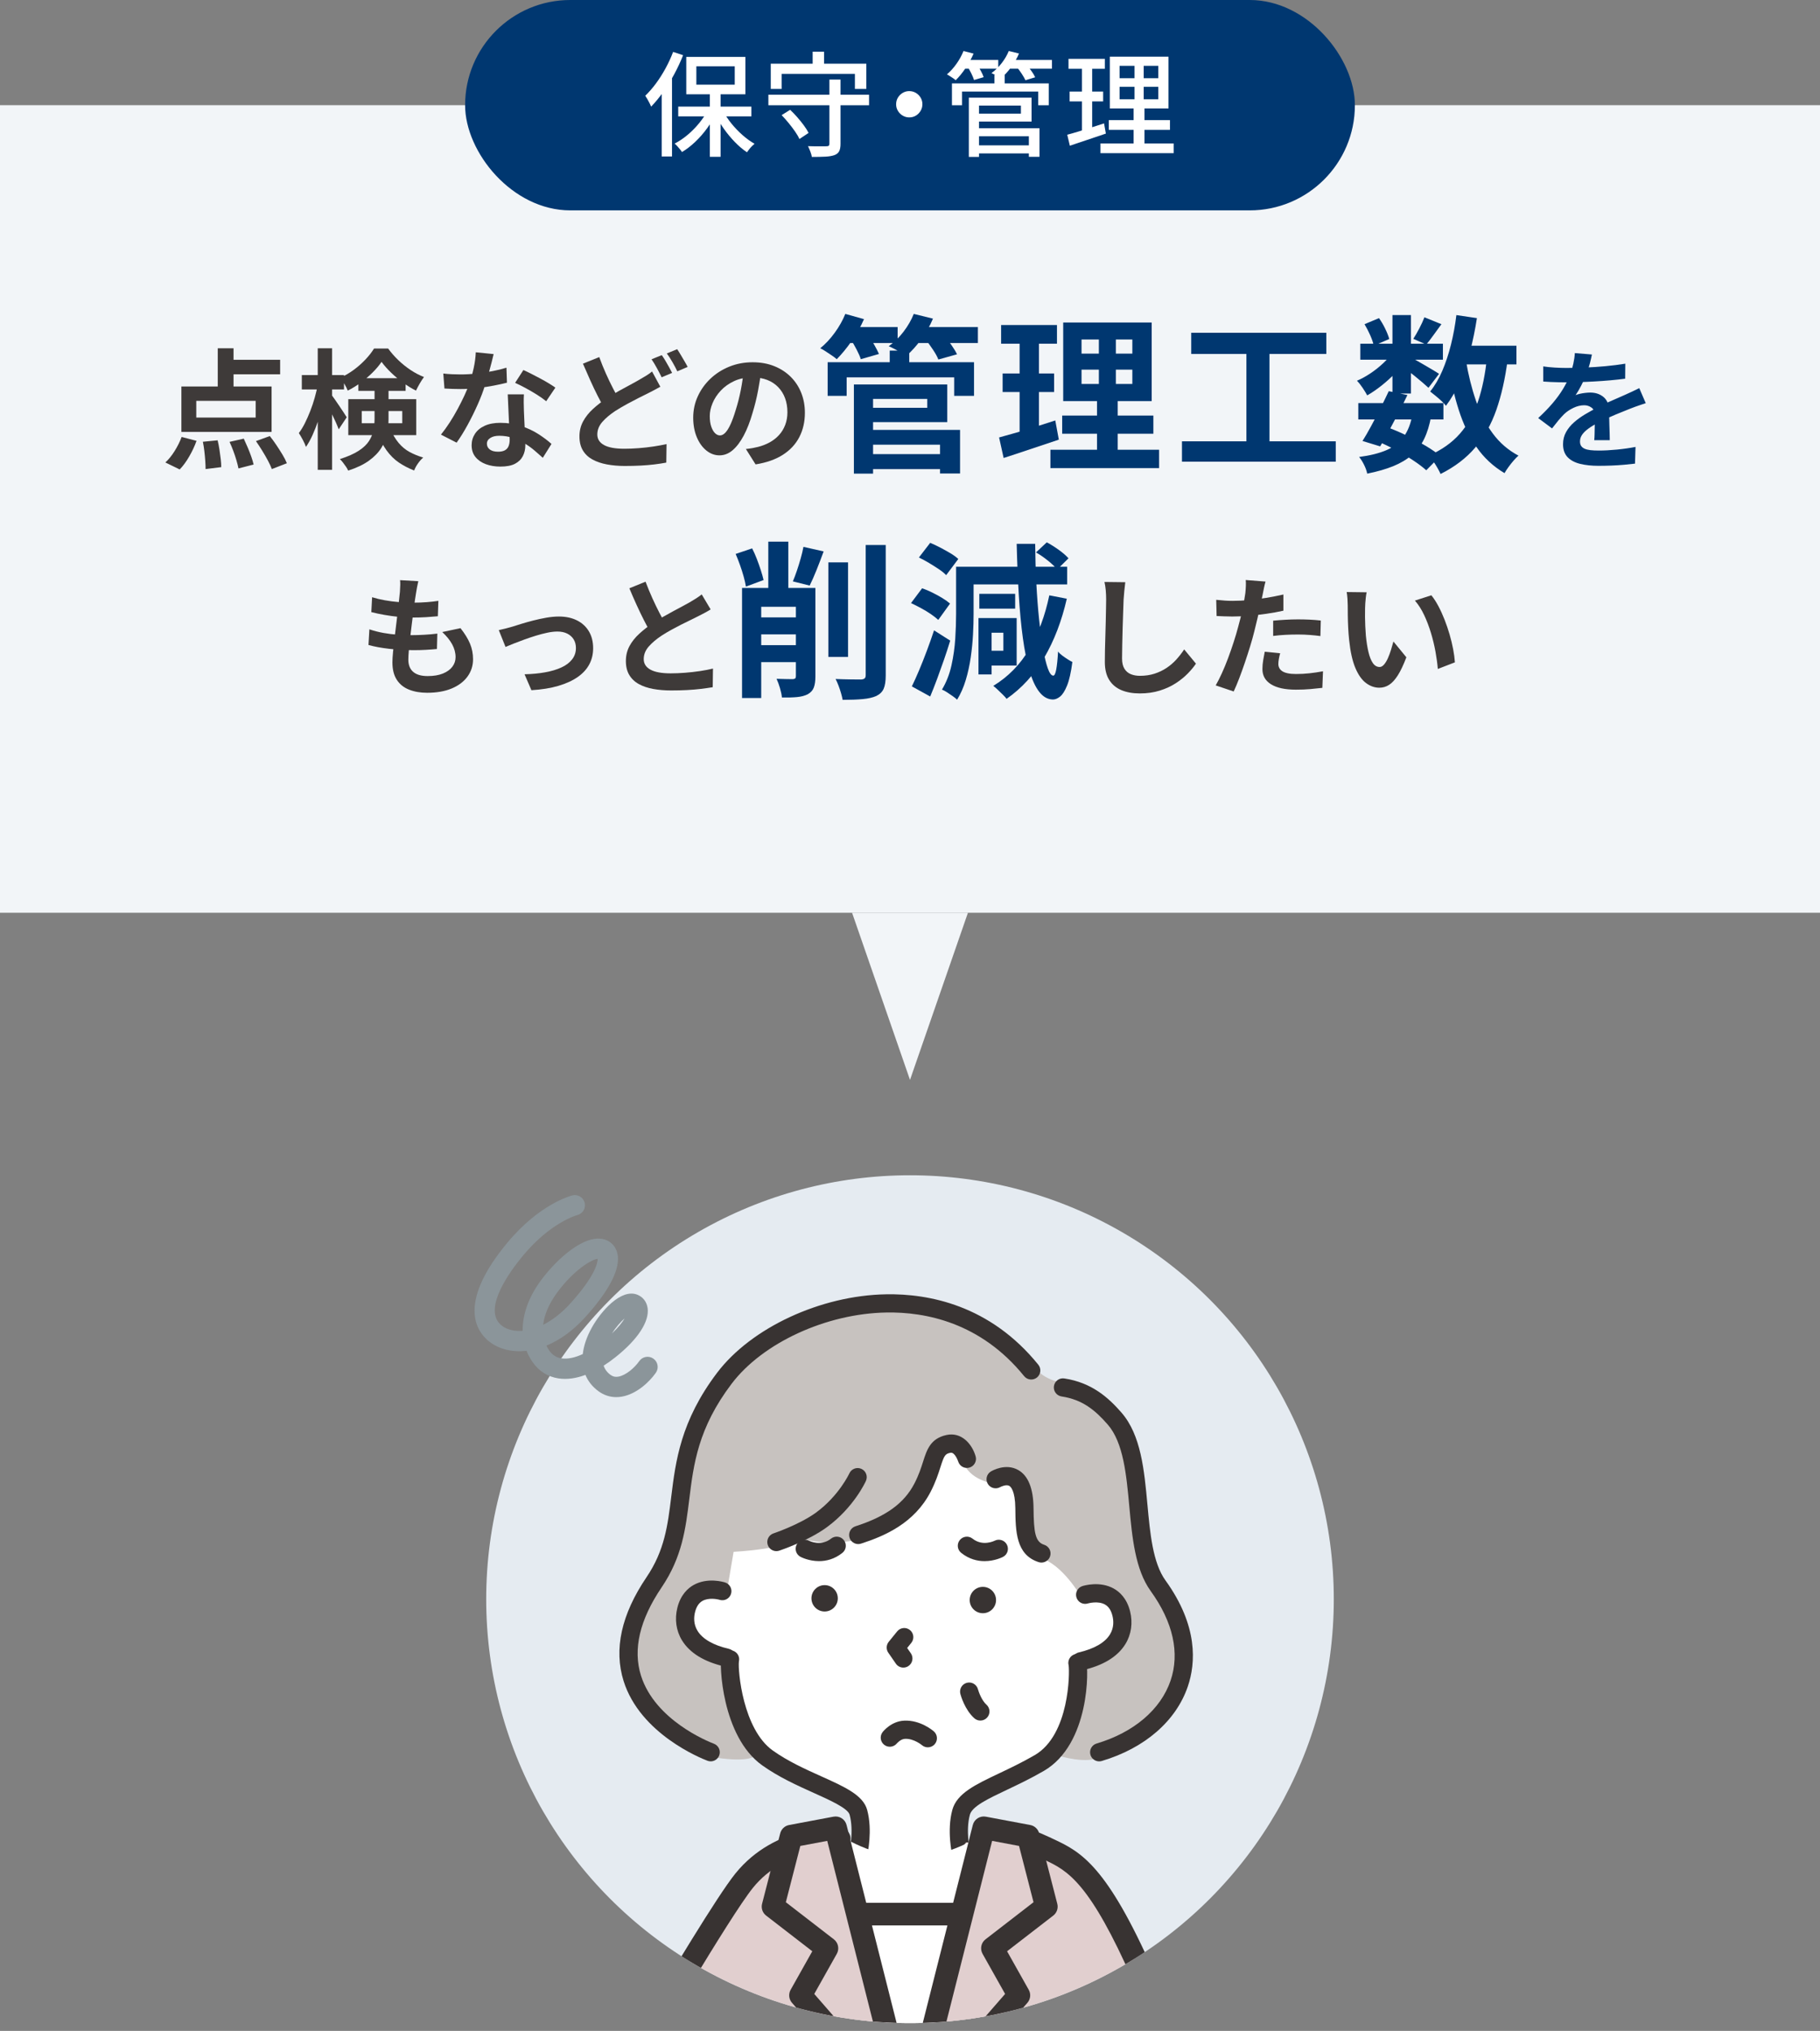 <?xml version="1.0" encoding="UTF-8"?>
<svg id="_レイヤー_2" data-name="レイヤー 2" xmlns="http://www.w3.org/2000/svg" xmlns:xlink="http://www.w3.org/1999/xlink" viewBox="0 0 225 251">
  <rect x="0" y="0" width="225" height="251" fill="#808080" stroke="none"/>
  <defs>
    <style>
      .cls-1 {
        fill: none;
      }

      .cls-2 {
        fill: #f2f5f8;
      }

      .cls-3 {
        fill: #003770;
      }

      .cls-4 {
        fill: #c7c2bf;
      }

      .cls-5 {
        clip-path: url(#clippath-1);
      }

      .cls-6 {
        fill: #e5ebf1;
      }

      .cls-7 {
        fill: #3e3a39;
      }

      .cls-8 {
        fill: #fff;
      }

      .cls-9 {
        fill: #8b959a;
      }

      .cls-10 {
        fill: #e1cfcf;
      }

      .cls-11 {
        fill: #383332;
      }

      .cls-12 {
        clip-path: url(#clippath);
      }
    </style>
    <clipPath id="clippath">
      <rect class="cls-1" width="225" height="251"/>
    </clipPath>
    <clipPath id="clippath-1">
      <circle class="cls-1" cx="112.5" cy="197.643" r="52.392"/>
    </clipPath>
  </defs>
  <g id="_レイヤー_2-2" data-name="レイヤー 2">
    <g class="cls-12">
      <g>
        <g>
          <polygon class="cls-2" points="112.5 133.464 119.663 112.807 105.337 112.807 112.5 133.464"/>
          <rect class="cls-2" y="13" width="225" height="99.807"/>
        </g>
        <g>
          <path class="cls-7" d="M22.456,54.004l1.84.479c-.224.63-.522,1.27-.896,1.92s-.768,1.19-1.184,1.616l-1.776-.864c.395-.352.773-.815,1.136-1.392.362-.576.656-1.163.88-1.76ZM22.425,47.764h11.152v5.616h-11.152v-5.616ZM24.265,49.54v2.063h7.344v-2.063h-7.344ZM25.081,54.596l1.824-.176c.085.352.16.733.224,1.144.064.411.117.803.16,1.176.043.374.064.704.064.992l-1.936.24c0-.277-.014-.611-.04-1-.027-.39-.064-.792-.112-1.208s-.109-.806-.184-1.168ZM26.92,43.044h1.952v5.567h-1.952v-5.567ZM27.832,44.468h6.8v1.792h-6.8v-1.792ZM28.377,54.611l1.76-.399c.16.341.322.706.488,1.096s.312.766.44,1.128.224.689.288.976l-1.872.48c-.053-.277-.136-.608-.248-.992-.112-.384-.243-.775-.392-1.176s-.304-.77-.464-1.112ZM31.641,54.516l1.712-.624c.267.331.536.698.808,1.103.272.406.525.803.76,1.192.235.39.416.744.544,1.065l-1.856.72c-.117-.31-.283-.664-.496-1.065-.214-.399-.451-.81-.712-1.231-.261-.422-.515-.809-.76-1.16Z"/>
          <path class="cls-7" d="M39.281,47.588l1.088.352c-.117.64-.261,1.302-.432,1.984-.171.683-.366,1.352-.585,2.008s-.456,1.267-.712,1.832c-.256.565-.528,1.056-.816,1.472-.085-.256-.216-.549-.392-.88-.176-.33-.338-.608-.488-.832.267-.352.517-.763.752-1.231.234-.47.456-.971.664-1.505.208-.533.389-1.074.544-1.624.154-.549.28-1.074.376-1.575ZM37.313,46.355h5.216v1.776h-5.216v-1.776ZM39.281,43.044h1.776v15.023h-1.776v-15.023ZM40.977,48.787c.085.107.219.291.4.553.181.261.373.541.576.84s.389.579.56.84c.17.262.288.445.352.552l-.992,1.488c-.085-.234-.197-.509-.336-.824-.139-.315-.29-.64-.456-.976s-.325-.65-.48-.944c-.155-.293-.28-.53-.376-.712l.752-.816ZM46.305,47.731h1.728v4.096c0,.587-.061,1.182-.184,1.784s-.36,1.187-.712,1.752-.859,1.088-1.52,1.568c-.662.479-1.52.891-2.576,1.231-.054-.139-.142-.298-.264-.479-.123-.182-.253-.36-.392-.536s-.262-.311-.368-.408c.971-.309,1.744-.65,2.32-1.023.576-.373,1.002-.776,1.28-1.208.277-.433.461-.878.552-1.336.09-.459.136-.929.136-1.408v-4.032ZM47.169,44.724c-.288.427-.654.861-1.096,1.304-.443.443-.928.859-1.456,1.248-.528.39-1.069.723-1.624,1-.096-.245-.235-.522-.416-.832-.181-.309-.347-.565-.496-.768.576-.256,1.128-.579,1.656-.968.528-.39,1.008-.814,1.44-1.272.432-.458.787-.912,1.064-1.36h1.744c.373.513.797.995,1.272,1.448.475.454.981.858,1.52,1.216.539.357,1.085.643,1.64.856-.171.224-.347.493-.528.808-.182.315-.336.606-.464.872-.512-.256-1.038-.578-1.576-.968s-1.04-.808-1.504-1.256-.856-.891-1.176-1.328ZM43.057,49.332h8.4v4.447h-8.4v-4.447ZM44.305,46.739h5.84v1.568h-5.84v-1.568ZM44.721,50.804v1.504h5.008v-1.504h-5.008ZM48.161,52.819c.341.8.715,1.44,1.12,1.92.405.48.861.856,1.368,1.128.506.273,1.064.499,1.672.681-.224.191-.44.435-.648.728s-.366.584-.472.872c-.683-.267-1.31-.592-1.88-.976-.571-.385-1.085-.894-1.544-1.528-.459-.635-.87-1.459-1.232-2.472l1.616-.352Z"/>
          <path class="cls-7" d="M61.026,43.764c-.064.267-.149.613-.256,1.04s-.227.875-.36,1.344c-.133.47-.275.934-.424,1.393-.235.768-.544,1.584-.928,2.447-.384.864-.8,1.707-1.248,2.528-.448.821-.901,1.552-1.36,2.192l-1.936-.992c.362-.448.72-.944,1.072-1.488s.683-1.103.992-1.68c.309-.576.589-1.134.84-1.672.251-.539.451-1.027.6-1.465.203-.565.381-1.197.536-1.895.154-.698.242-1.357.264-1.976l2.208.224ZM54.802,46.163c.341.043.707.072,1.096.089.39.016.733.023,1.032.023.661,0,1.331-.037,2.008-.112.677-.074,1.331-.173,1.96-.296.629-.122,1.2-.264,1.712-.424l.064,1.856c-.459.117-1.006.237-1.64.359-.635.123-1.304.225-2.008.305-.704.08-1.397.12-2.08.12-.32,0-.645-.006-.976-.017-.331-.011-.672-.026-1.024-.048l-.144-1.856ZM64.77,48.739c-.021.342-.029.681-.024,1.017s.013.68.024,1.031c.011.246.024.558.04.936s.035.778.056,1.2c.021.421.04.821.056,1.2.016.378.024.68.024.903,0,.491-.102.936-.304,1.336-.203.4-.525.718-.968.952-.443.234-1.048.352-1.816.352-.661,0-1.258-.1-1.792-.297-.533-.197-.96-.49-1.28-.88-.32-.389-.48-.877-.48-1.464,0-.522.139-.994.416-1.416.277-.421.68-.752,1.208-.992.528-.239,1.165-.359,1.912-.359.939,0,1.802.131,2.592.392.789.262,1.498.595,2.128,1s1.168.81,1.616,1.216l-1.072,1.712c-.288-.256-.616-.544-.984-.863-.368-.32-.779-.619-1.232-.896-.454-.277-.944-.506-1.472-.688-.528-.182-1.096-.273-1.704-.273-.459,0-.827.091-1.104.273-.278.182-.416.416-.416.704,0,.299.12.538.36.72.24.182.579.272,1.016.272.362,0,.65-.06.864-.184.213-.122.362-.299.448-.528.085-.229.128-.487.128-.775,0-.245-.011-.593-.032-1.04-.021-.448-.045-.944-.072-1.488-.027-.544-.051-1.088-.072-1.632s-.043-1.024-.064-1.44h2ZM67.522,49.588c-.31-.256-.693-.528-1.152-.816-.459-.288-.931-.562-1.416-.824-.485-.261-.91-.472-1.272-.632l1.024-1.584c.288.128.616.285.984.472.368.188.741.382,1.12.584.378.203.731.403,1.056.601.325.197.589.371.792.519l-1.136,1.681Z"/>
          <path class="cls-7" d="M81.636,47.796c-.256.149-.515.29-.776.424s-.536.274-.824.424c-.331.16-.712.35-1.144.568-.432.219-.888.458-1.368.72s-.965.547-1.456.856c-.662.438-1.197.892-1.608,1.36-.411.47-.616.987-.616,1.552,0,.565.277,1,.832,1.305.555.304,1.392.456,2.512.456.544,0,1.13-.024,1.76-.072s1.246-.117,1.848-.208,1.139-.19,1.608-.296l-.032,2.288c-.448.085-.936.16-1.464.224-.528.065-1.096.112-1.704.144-.608.031-1.264.048-1.968.048-.79,0-1.525-.065-2.208-.192s-1.277-.331-1.784-.608c-.507-.276-.902-.65-1.184-1.119-.283-.47-.424-1.051-.424-1.744,0-.672.149-1.285.448-1.84.298-.555.704-1.067,1.216-1.536.512-.47,1.083-.912,1.712-1.328.512-.331,1.022-.638,1.528-.92.506-.283.986-.544,1.44-.784.453-.24.84-.456,1.16-.648.298-.17.568-.33.808-.479.24-.149.461-.31.664-.48l1.024,1.889ZM74.084,44.132c.256.704.53,1.384.824,2.04.293.655.587,1.267.88,1.832.293.565.562,1.066.808,1.504l-1.808,1.071c-.288-.49-.587-1.039-.896-1.647-.31-.608-.616-1.251-.92-1.928-.304-.678-.606-1.363-.904-2.057l2.016-.815ZM81.812,43.892c.139.192.288.422.448.688.16.268.312.534.456.801s.27.501.376.704l-1.296.544c-.16-.331-.354-.707-.584-1.128-.23-.422-.451-.787-.664-1.097l1.264-.512ZM83.716,43.155c.139.203.288.44.448.712.16.273.317.539.472.801.155.261.28.487.376.68l-1.28.544c-.16-.341-.36-.72-.6-1.136-.24-.416-.472-.773-.696-1.072l1.28-.528Z"/>
          <path class="cls-7" d="M94.13,45.684c-.107.81-.246,1.675-.416,2.592-.171.918-.4,1.846-.688,2.784-.31,1.077-.672,2.006-1.088,2.784s-.872,1.379-1.368,1.8c-.496.422-1.038.632-1.624.632-.587,0-1.128-.2-1.624-.6-.496-.4-.891-.952-1.184-1.656s-.44-1.504-.44-2.4c0-.928.186-1.802.56-2.624.373-.821.893-1.549,1.56-2.184.666-.635,1.445-1.133,2.336-1.496.891-.362,1.853-.544,2.888-.544.992,0,1.885.16,2.68.48.794.319,1.475.763,2.04,1.327.565.566.998,1.228,1.296,1.984.299.758.448,1.573.448,2.448,0,1.12-.23,2.123-.688,3.008-.459.886-1.139,1.616-2.04,2.192-.901.575-2.024.97-3.368,1.184l-1.2-1.904c.309-.031.581-.069.816-.111.234-.043.459-.091.672-.144.512-.128.989-.311,1.432-.552.442-.24.829-.538,1.16-.896.33-.356.589-.775.776-1.256.186-.479.28-1.008.28-1.584,0-.629-.096-1.205-.288-1.728-.192-.522-.475-.979-.848-1.368-.373-.39-.827-.689-1.36-.896-.533-.208-1.147-.311-1.84-.311-.854,0-1.605.152-2.256.456-.651.304-1.2.696-1.648,1.176-.448.48-.787.998-1.016,1.552-.23.555-.344,1.083-.344,1.584,0,.534.065.98.192,1.336.128.358.285.624.472.801.186.176.387.264.6.264.224,0,.445-.114.664-.344.218-.23.435-.579.648-1.048.213-.47.427-1.062.64-1.776.245-.768.453-1.589.624-2.464.17-.875.293-1.728.368-2.561l2.176.065Z"/>
          <path class="cls-3" d="M104.503,38.797l2.309.645c-.402.929-.912,1.834-1.529,2.714-.617.881-1.23,1.626-1.841,2.236-.153-.139-.353-.291-.603-.458-.249-.166-.499-.333-.749-.499s-.478-.298-.686-.396c.637-.513,1.234-1.15,1.789-1.913s.991-1.539,1.31-2.33ZM102.319,44.767h18.096v4.16h-2.454v-2.288h-13.291v2.288h-2.351v-4.16ZM104.399,40.42h6.573v1.976h-6.573v-1.976ZM105.189,41.959l2.122-.583c.249.361.502.767.759,1.217.257.451.454.836.593,1.154l-2.246.645c-.097-.319-.267-.711-.51-1.176-.243-.464-.482-.884-.718-1.258ZM105.564,47.513h2.371v11.023h-2.371v-11.023ZM106.936,47.513h10.171v4.659h-10.171v-1.769h7.696v-1.103h-7.696v-1.788ZM107.019,56.124h10.13v1.851h-10.13v-1.851ZM107.04,53.128h11.648v5.388h-2.475v-3.557h-9.173v-1.831ZM112.968,38.797l2.371.583c-.374.901-.86,1.757-1.456,2.568-.597.811-1.206,1.487-1.831,2.028-.18-.125-.399-.26-.655-.406-.257-.145-.523-.291-.801-.436s-.52-.26-.728-.343c.665-.472,1.272-1.065,1.82-1.778.548-.715.974-1.453,1.279-2.216ZM109.994,43.332h2.413v2.517h-2.413v-2.517ZM112.823,40.42h8.07v1.976h-8.07v-1.976ZM114.466,42l2.205-.582c.305.347.613.742.925,1.185.312.444.551.839.718,1.185l-2.309.644c-.125-.332-.34-.728-.645-1.185-.305-.457-.603-.873-.894-1.248Z"/>
          <path class="cls-3" d="M123.514,54.065c.61-.166,1.293-.357,2.049-.572s1.557-.457,2.402-.728,1.678-.537,2.496-.801l.437,2.371c-1.165.388-2.344.783-3.536,1.185-1.193.402-2.288.763-3.286,1.081l-.562-2.537ZM123.764,40.17h6.905v2.309h-6.905v-2.309ZM123.951,46.16h6.365v2.288h-6.365v-2.288ZM126.051,41.085h2.392v12.771l-2.392.396v-13.167ZM129.858,55.583h13.437v2.267h-13.437v-2.267ZM131.314,51.36h11.273v2.246h-11.273v-2.246ZM131.439,39.858h10.941v9.713h-10.941v-9.713ZM133.706,41.959v1.747h6.281v-1.747h-6.281ZM133.706,45.682v1.769h6.281v-1.769h-6.281ZM135.848,40.752h2.101v7.821h.229v8.07h-2.558v-8.07h.229v-7.821Z"/>
          <path class="cls-3" d="M146.123,54.543h19.011v2.517h-19.011v-2.517ZM147.267,41.127h16.702v2.62h-16.702v-2.62ZM154.089,42.562h2.85v13h-2.85v-13Z"/>
          <path class="cls-3" d="M172.207,43.456l1.602.978c-.333.555-.767,1.11-1.3,1.664-.534.555-1.102,1.071-1.706,1.55-.603.478-1.196.884-1.778,1.217-.139-.263-.33-.575-.572-.935-.243-.36-.475-.652-.697-.874.554-.235,1.116-.544,1.685-.926.568-.381,1.099-.804,1.591-1.269.492-.465.884-.933,1.175-1.404ZM167.921,49.821h10.525v2.018h-10.525v-2.018ZM174.619,51.215l2.309.208c-.194,1.096-.482,2.035-.863,2.818-.382.783-.888,1.449-1.519,1.997-.631.547-1.397,1.005-2.298,1.372-.902.367-1.976.677-3.224.926-.069-.347-.201-.714-.395-1.103-.194-.388-.396-.707-.604-.956,1.373-.181,2.506-.465,3.401-.854.894-.388,1.598-.935,2.111-1.643.513-.707.874-1.63,1.081-2.767ZM168.171,42.478h10.212v1.977h-10.212v-1.977ZM171.686,48.345l2.309.478c-.347.721-.718,1.463-1.113,2.226s-.787,1.501-1.175,2.215-.749,1.349-1.081,1.903l-2.184-.666c.333-.526.69-1.144,1.071-1.851.381-.708.763-1.438,1.144-2.195.381-.755.725-1.459,1.03-2.11ZM168.691,40.066l1.789-.749c.277.388.534.825.769,1.31s.402.908.499,1.269l-1.914.832c-.069-.36-.215-.791-.436-1.29-.222-.499-.458-.956-.708-1.372ZM170.272,54.522l1.331-1.685c.818.306,1.633.659,2.444,1.062.811.402,1.566.815,2.267,1.237.7.423,1.286.828,1.757,1.217l-1.747,1.768c-.43-.388-.971-.797-1.623-1.227s-1.359-.85-2.122-1.259-1.532-.78-2.309-1.113ZM172.144,38.942h2.288v9.693h-2.288v-9.693ZM174.224,44.06c.194.097.46.243.801.436.339.194.707.406,1.102.635.396.229.756.44,1.082.635.325.194.558.34.697.436l-1.31,1.727c-.194-.181-.444-.402-.749-.666s-.631-.533-.978-.811c-.347-.276-.68-.54-.999-.79s-.596-.45-.832-.604l1.185-.998ZM176.096,39.213l2.101.854c-.333.457-.663.911-.988,1.362-.326.45-.621.835-.884,1.154l-1.602-.707c.236-.361.485-.794.749-1.301.263-.506.471-.96.624-1.362ZM183.833,44.143l2.559.25c-.305,2.371-.773,4.458-1.404,6.261s-1.501,3.356-2.61,4.659-2.538,2.392-4.285,3.266c-.083-.194-.208-.436-.374-.729-.167-.291-.347-.579-.54-.863-.194-.284-.374-.509-.541-.676,1.581-.693,2.86-1.595,3.837-2.704.978-1.109,1.73-2.45,2.257-4.024.527-1.573.894-3.387,1.103-5.439ZM180.048,38.942l2.538.375c-.222,1.428-.506,2.812-.853,4.149-.347,1.338-.767,2.572-1.259,3.702-.492,1.131-1.064,2.125-1.716,2.985-.124-.167-.305-.36-.54-.583-.236-.222-.486-.44-.749-.655-.264-.215-.485-.392-.665-.53.583-.721,1.085-1.577,1.508-2.568s.78-2.073,1.071-3.245.513-2.382.665-3.63ZM181.233,44.579c.291,1.748.7,3.391,1.228,4.93.527,1.54,1.22,2.892,2.08,4.057.86,1.164,1.921,2.08,3.183,2.745-.18.153-.381.357-.603.614-.222.256-.434.522-.635.801-.201.276-.364.526-.489.748-1.4-.832-2.555-1.906-3.463-3.224-.909-1.317-1.64-2.846-2.194-4.587-.555-1.739-1.006-3.643-1.352-5.709l2.246-.375ZM179.819,42.728h7.654v2.309h-7.654v-2.309Z"/>
          <path class="cls-3" d="M196.801,43.812c-.053.288-.139.661-.256,1.12-.118.459-.288.976-.512,1.552-.17.395-.365.803-.584,1.225-.219.421-.44.797-.664,1.128.139-.065.315-.12.528-.168.213-.049.435-.086.664-.112.229-.026.435-.04.616-.04.672,0,1.23.192,1.672.576.442.384.664.954.664,1.712,0,.213.003.475.008.784s.013.632.024.968c.01.336.021.664.032.984.011.319.016.607.016.863h-1.92c.021-.181.035-.398.04-.647.005-.251.01-.515.016-.792.005-.277.01-.547.016-.809.005-.261.008-.498.008-.712,0-.512-.136-.866-.408-1.063s-.573-.296-.904-.296c-.448,0-.899.109-1.352.327-.454.219-.835.477-1.144.776-.235.234-.472.496-.712.784-.24.288-.498.613-.776.976l-1.712-1.279c.693-.641,1.293-1.259,1.8-1.856.506-.598.936-1.19,1.288-1.776.352-.586.64-1.173.864-1.76.16-.427.29-.872.392-1.336.101-.464.163-.898.184-1.304l2.112.176ZM190.785,45.283c.405.065.875.112,1.408.144.533.032,1.002.048,1.408.048.704,0,1.474-.016,2.312-.048.837-.032,1.688-.088,2.552-.168.864-.08,1.685-.185,2.464-.312l-.016,1.856c-.566.074-1.176.142-1.832.2-.656.059-1.323.106-2,.144-.678.037-1.326.065-1.944.08s-1.168.024-1.648.024c-.213,0-.477-.003-.792-.009-.315-.005-.637-.016-.968-.031-.331-.017-.645-.035-.944-.057v-1.872ZM203.457,49.827c-.171.054-.371.12-.6.2-.23.08-.459.16-.688.24-.23.08-.435.157-.616.232-.512.202-1.117.447-1.816.735s-1.427.624-2.184,1.008c-.48.257-.885.507-1.216.752-.331.246-.582.494-.752.744-.171.251-.256.525-.256.824,0,.224.048.408.144.552.096.144.24.259.432.345.192.085.432.144.72.176s.629.048,1.024.048c.683,0,1.435-.04,2.256-.12s1.584-.19,2.288-.328l-.064,2.064c-.341.042-.773.088-1.296.136-.523.048-1.064.082-1.624.104-.56.021-1.096.031-1.608.031-.832,0-1.579-.08-2.24-.239-.662-.16-1.182-.435-1.56-.824-.378-.39-.568-.926-.568-1.608,0-.555.125-1.056.376-1.504.251-.448.584-.854,1-1.216s.872-.69,1.368-.984c.496-.293.984-.562,1.464-.808.491-.256.933-.475,1.328-.656.395-.181.765-.344,1.112-.488.347-.144.68-.29,1-.44.309-.139.608-.274.896-.408.288-.133.581-.274.88-.424l.8,1.855Z"/>
          <path class="cls-7" d="M45.666,77.779c.576.192,1.16.342,1.752.448s1.179.179,1.76.216c.582.038,1.139.057,1.672.057.49,0,1.021-.017,1.592-.049.571-.031,1.112-.08,1.624-.144l-.048,1.904c-.448.042-.907.077-1.376.103-.47.027-.955.04-1.456.04-1.067,0-2.091-.056-3.072-.168s-1.835-.27-2.56-.472l.112-1.937ZM46.002,73.811c.48.149,1.002.274,1.568.376s1.147.176,1.744.224c.597.049,1.163.072,1.696.072.629,0,1.216-.021,1.76-.064.544-.043,1.019-.097,1.424-.16l-.064,1.903c-.48.043-.96.08-1.44.112s-1.056.048-1.728.048c-.544,0-1.109-.029-1.696-.088-.587-.059-1.168-.139-1.744-.24-.576-.101-1.115-.216-1.616-.344l.096-1.84ZM51.713,71.827c-.064.288-.117.544-.16.769-.043.224-.08.442-.112.656-.043.224-.093.546-.152.968-.059.421-.123.895-.192,1.424-.07.528-.139,1.077-.208,1.648-.07.57-.136,1.128-.2,1.672s-.115,1.04-.152,1.487c-.038.448-.056.806-.056,1.072,0,.661.2,1.166.6,1.512.4.347.995.52,1.784.52.747,0,1.377-.104,1.888-.312.512-.208.901-.487,1.168-.84.267-.352.4-.746.4-1.184,0-.544-.141-1.074-.424-1.592s-.691-1.022-1.224-1.513l2.256-.479c.533.672.925,1.31,1.176,1.912.251.603.376,1.245.376,1.928,0,.8-.23,1.515-.688,2.144-.459.63-1.112,1.12-1.96,1.473-.848.352-1.859.527-3.032.527-.832,0-1.573-.128-2.224-.384-.651-.256-1.158-.661-1.52-1.216-.363-.555-.544-1.274-.544-2.16,0-.33.026-.77.08-1.319.053-.55.12-1.158.2-1.824.08-.667.163-1.345.248-2.032.085-.689.163-1.341.232-1.96.069-.618.126-1.152.168-1.6.021-.374.035-.659.04-.856s-.003-.387-.024-.568l2.256.128Z"/>
          <path class="cls-7" d="M61.664,77.876c.245-.054.528-.12.848-.2.32-.08.602-.157.848-.232.267-.085.624-.197,1.072-.336.448-.139.941-.277,1.48-.416.539-.139,1.083-.256,1.632-.352.549-.097,1.069-.144,1.56-.144.842,0,1.581.158,2.216.473s1.128.765,1.48,1.352.528,1.285.528,2.096c0,.726-.158,1.387-.472,1.984-.315.598-.792,1.12-1.432,1.568-.64.447-1.438.814-2.392,1.096s-2.066.461-3.336.536l-.848-1.968c.917-.021,1.762-.102,2.536-.24s1.445-.339,2.016-.601c.571-.261,1.013-.594,1.328-1,.315-.405.472-.874.472-1.407,0-.405-.094-.761-.28-1.065s-.451-.541-.792-.712-.747-.256-1.216-.256c-.373,0-.79.048-1.248.144-.459.097-.931.219-1.416.368s-.963.31-1.432.48c-.469.17-.907.336-1.312.496-.405.159-.741.298-1.008.415l-.832-2.079Z"/>
          <path class="cls-7" d="M87.855,75.315c-.235.149-.483.294-.744.432-.262.14-.541.283-.84.433-.246.128-.547.277-.904.448-.357.17-.741.359-1.152.567s-.824.427-1.24.656c-.416.23-.806.462-1.169.696-.661.438-1.197.891-1.608,1.359-.411.47-.616.987-.616,1.553s.277,1,.832,1.304c.554.304,1.386.456,2.496.456.555,0,1.144-.024,1.768-.072s1.24-.117,1.848-.208,1.147-.194,1.616-.311l-.032,2.304c-.448.074-.936.144-1.464.208-.528.064-1.099.112-1.712.144-.614.032-1.267.049-1.96.049-.8,0-1.539-.061-2.216-.185s-1.27-.322-1.776-.6c-.507-.277-.901-.65-1.184-1.12s-.424-1.046-.424-1.728.149-1.301.448-1.855.707-1.066,1.224-1.536c.517-.47,1.085-.912,1.704-1.328.384-.256.789-.504,1.216-.744s.845-.472,1.256-.695c.411-.225.795-.43,1.152-.616.357-.186.653-.35.888-.488.31-.182.582-.347.816-.496.235-.149.459-.31.672-.479l1.104,1.855ZM79.806,71.892c.267.704.547,1.382.84,2.032.293.65.586,1.259.88,1.823.293.566.562,1.072.808,1.52l-1.808,1.072c-.288-.491-.587-1.04-.896-1.648-.31-.607-.619-1.25-.928-1.928-.309-.678-.608-1.362-.896-2.056l2-.816Z"/>
          <path class="cls-3" d="M90.945,68.461l2.039-.686c.208.402.402.84.583,1.31.18.472.343.933.489,1.384.145.45.26.856.343,1.217l-2.184.81c-.056-.36-.149-.776-.281-1.248-.132-.471-.285-.949-.458-1.435s-.35-.936-.53-1.353ZM91.736,72.663h7.904v2.329h-5.533v11.273h-2.371v-13.602ZM92.588,76.303h7.842v2.101h-7.842v-2.101ZM92.588,79.734h7.842v2.102h-7.842v-2.102ZM94.981,66.942h2.475v7.343h-2.475v-7.343ZM98.392,72.663h2.413v10.94c0,.568-.066,1.026-.198,1.373s-.385.624-.759.832c-.361.18-.797.294-1.31.343-.513.049-1.137.065-1.872.052-.028-.318-.108-.703-.239-1.154-.132-.45-.274-.835-.426-1.154.416.015.821.024,1.217.031.395.007.662.011.801.011.138-.014.235-.045.291-.094.055-.049.083-.142.083-.281v-10.898ZM99.328,67.588l2.496.561c-.277.763-.569,1.525-.874,2.288-.305.763-.589,1.407-.853,1.934l-2.08-.519c.166-.388.333-.828.499-1.321.167-.491.322-.994.468-1.508.146-.513.26-.991.343-1.435ZM102.406,69.501h2.434v11.69h-2.434v-11.69ZM107.024,67.358h2.475v16.1c0,.735-.087,1.293-.26,1.675-.173.381-.475.676-.905.884-.43.193-.991.322-1.685.385s-1.519.094-2.475.094c-.042-.236-.108-.51-.198-.822-.09-.311-.194-.624-.312-.935-.118-.312-.239-.586-.364-.821.679.027,1.321.045,1.924.052s1.016.01,1.238.01c.194-.014.336-.059.426-.135.09-.076.135-.211.135-.405v-16.079Z"/>
          <path class="cls-3" d="M112.625,74.535l1.373-1.831c.402.139.822.315,1.258.53.437.216.85.44,1.238.677.388.235.707.465.957.685l-1.456,2.019c-.236-.222-.541-.461-.915-.718-.374-.257-.78-.503-1.217-.738-.436-.236-.85-.444-1.237-.624ZM112.729,84.831c.277-.568.575-1.23.894-1.986s.638-1.56.957-2.413c.319-.853.617-1.695.894-2.527l1.997,1.269c-.236.777-.492,1.563-.769,2.361-.277.797-.558,1.581-.842,2.351-.285.769-.572,1.5-.863,2.194l-2.267-1.248ZM113.603,68.898l1.394-1.81c.402.167.822.364,1.258.594.437.229.853.461,1.248.696.395.236.718.472.967.707l-1.498,1.997c-.222-.235-.523-.481-.905-.738-.382-.257-.787-.513-1.217-.769-.43-.257-.846-.481-1.248-.676ZM118.199,70.042h2.163v5.824c0,.776-.024,1.626-.073,2.548-.049.922-.142,1.865-.281,2.829s-.343,1.895-.613,2.797c-.271.901-.628,1.713-1.071,2.434-.125-.124-.305-.271-.541-.436s-.472-.326-.707-.478c-.236-.152-.444-.264-.624-.333.54-.9.932-1.899,1.175-2.995.242-1.095.398-2.194.468-3.297.069-1.102.104-2.124.104-3.067v-5.824ZM119.53,70.042h12.397v2.184h-12.397v-2.184ZM120.966,76.386h1.622v6.968h-1.622v-6.968ZM121.07,73.391h4.43v1.83h-4.43v-1.83ZM121.922,76.386h3.765v5.866h-3.765v-1.831h2.122v-2.226h-2.122v-1.81ZM129.723,73.578l2.163.416c-.638,2.773-1.57,5.203-2.798,7.29-1.227,2.087-2.776,3.782-4.648,5.086-.097-.139-.25-.309-.458-.51s-.415-.402-.624-.604-.396-.363-.562-.488c1.844-1.123,3.328-2.639,4.451-4.545,1.123-1.906,1.948-4.122,2.476-6.646ZM125.688,67.213h2.288c.014,1.692.062,3.335.146,4.93.083,1.595.197,3.078.343,4.451.146,1.373.309,2.572.489,3.599s.374,1.83.583,2.413c.208.582.43.881.665.894.153.014.277-.236.374-.749s.173-1.255.229-2.226c.124.166.305.336.54.51.236.173.468.332.697.477.229.146.406.247.531.302-.167,1.276-.385,2.247-.655,2.912-.271.666-.559,1.12-.863,1.362-.305.243-.603.364-.894.364-.638-.014-1.196-.326-1.674-.935-.478-.61-.884-1.484-1.217-2.621s-.607-2.496-.822-4.077-.381-3.349-.499-5.304c-.118-1.955-.205-4.056-.26-6.303ZM128.079,68.274l1.331-1.248c.471.249.967.561,1.487.935s.918.722,1.196,1.04l-1.394,1.373c-.264-.319-.645-.68-1.144-1.082-.499-.401-.992-.741-1.477-1.019Z"/>
          <path class="cls-7" d="M139.115,71.955c-.043.331-.083.689-.12,1.072-.038.384-.067.736-.088,1.057-.011.438-.029.968-.056,1.592s-.048,1.277-.064,1.96-.032,1.355-.048,2.016c-.016.662-.024,1.237-.024,1.728,0,.533.098.957.296,1.272.197.315.461.539.792.672.331.134.704.2,1.12.2.661,0,1.264-.088,1.808-.264.544-.176,1.04-.413,1.488-.712.448-.299.851-.645,1.208-1.04s.68-.81.968-1.248l1.456,1.76c-.256.384-.592.789-1.008,1.216s-.91.827-1.48,1.2c-.571.373-1.23.678-1.976.912s-1.574.352-2.48.352c-.875,0-1.635-.136-2.28-.407-.645-.273-1.147-.693-1.504-1.265-.357-.57-.536-1.309-.536-2.216,0-.438.005-.935.016-1.496.011-.56.027-1.144.048-1.752.021-.608.037-1.202.048-1.784.01-.581.021-1.106.032-1.576.011-.469.016-.842.016-1.119,0-.385-.016-.761-.048-1.129-.032-.367-.085-.712-.16-1.031l2.576.031Z"/>
          <path class="cls-7" d="M156.453,71.876c-.064.213-.128.475-.192.783-.064.31-.112.55-.144.721-.075.362-.168.805-.28,1.328-.112.522-.234,1.077-.368,1.663-.134.587-.27,1.147-.408,1.681-.139.565-.31,1.176-.512,1.832-.203.656-.419,1.322-.648,2-.23.678-.462,1.322-.696,1.935-.235.613-.464,1.16-.688,1.641l-2.224-.752c.235-.405.485-.899.752-1.48s.525-1.208.776-1.88c.251-.672.482-1.339.696-2s.395-1.274.544-1.84c.106-.373.208-.758.304-1.152.096-.395.181-.778.256-1.152.075-.373.141-.722.2-1.048.059-.325.104-.61.136-.856.032-.299.053-.598.064-.896.011-.298.005-.538-.016-.72l2.448.192ZM152.373,74.26c.65,0,1.328-.032,2.032-.097.704-.064,1.413-.154,2.128-.272.714-.117,1.424-.256,2.128-.416v2c-.662.149-1.366.277-2.112.384-.747.106-1.483.19-2.208.248-.726.059-1.392.088-2,.088-.384,0-.731-.008-1.04-.023-.31-.017-.608-.029-.896-.04l-.048-2c.416.042.773.074,1.072.096.298.021.613.032.944.032ZM158.261,80.739c-.064.225-.118.456-.16.696s-.064.451-.064.632c0,.171.037.331.112.48s.192.279.352.392c.16.112.381.2.664.264.283.065.637.097,1.064.097.544,0,1.091-.029,1.64-.088s1.112-.142,1.688-.248l-.08,2.048c-.448.053-.944.103-1.488.151-.544.049-1.136.072-1.776.072-1.344,0-2.371-.222-3.08-.664-.71-.442-1.064-1.069-1.064-1.88,0-.362.032-.731.096-1.103.064-.374.128-.721.192-1.04l1.904.191ZM157.397,76.708c.448-.043.944-.08,1.488-.112s1.072-.048,1.584-.048c.459,0,.925.011,1.4.031.475.021.946.06,1.416.112l-.048,1.92c-.395-.053-.83-.099-1.304-.136s-.958-.056-1.448-.056c-.544,0-1.07.013-1.576.04-.507.026-1.011.071-1.512.136v-1.888Z"/>
          <path class="cls-7" d="M168.952,73.203c-.043.192-.078.411-.104.656-.027.246-.048.485-.064.72-.016.235-.024.427-.024.576-.011.352-.013.715-.008,1.088.005.374.016.755.032,1.145.016.39.04.775.072,1.16.075.768.181,1.445.32,2.031.139.587.32,1.043.544,1.368.224.326.506.488.848.488.181,0,.36-.102.536-.304.176-.203.336-.467.48-.792s.272-.67.384-1.032c.112-.362.211-.704.296-1.024l1.6,1.952c-.352.928-.701,1.667-1.048,2.216-.347.55-.707.944-1.08,1.185s-.779.359-1.216.359c-.576,0-1.123-.191-1.64-.575-.518-.385-.958-1.006-1.32-1.864-.363-.858-.619-2.003-.768-3.432-.054-.491-.093-1.009-.12-1.553s-.043-1.06-.048-1.552c-.005-.49-.008-.895-.008-1.216,0-.225-.011-.49-.032-.8s-.054-.587-.096-.832l2.464.031ZM176.952,73.571c.298.363.586.806.864,1.328s.533,1.083.768,1.68c.234.598.442,1.208.624,1.832.181.624.328,1.232.44,1.824s.184,1.134.216,1.624l-2.112.816c-.053-.65-.149-1.36-.288-2.128-.139-.769-.325-1.542-.56-2.32-.234-.778-.515-1.515-.84-2.208-.326-.693-.707-1.29-1.144-1.792l2.032-.656Z"/>
        </g>
        <rect class="cls-3" x="57.5" y="0" width="110" height="26" rx="13" ry="13"/>
        <g>
          <path class="cls-8" d="M83.217,6.416l1.232.406c-.309.784-.673,1.565-1.093,2.345s-.872,1.51-1.357,2.191c-.485.681-.985,1.288-1.498,1.819-.047-.111-.112-.252-.196-.42s-.175-.336-.273-.504c-.099-.168-.185-.308-.26-.42.457-.439.898-.945,1.323-1.519.425-.574.819-1.195,1.183-1.862.364-.667.677-1.347.939-2.037ZM81.803,10.14l1.26-1.245.015.014v10.43h-1.274v-9.198ZM87.515,13.584l1.05.378c-.317.644-.699,1.274-1.147,1.891-.448.615-.939,1.176-1.471,1.68-.531.504-1.077.924-1.638,1.26-.065-.112-.151-.231-.259-.356s-.217-.253-.329-.379-.22-.231-.322-.315c.542-.271,1.076-.628,1.603-1.071s1.008-.931,1.441-1.463c.435-.532.791-1.073,1.071-1.624ZM83.847,13.178h9.044v1.204h-9.044v-1.204ZM84.841,7.032h7.308v4.62h-7.308v-4.62ZM86.087,8.194v2.268h4.746v-2.268h-4.746ZM87.753,11.26h1.33v8.12h-1.33v-8.12ZM89.391,13.696c.271.532.616,1.057,1.036,1.575.42.518.877.993,1.372,1.428.494.434.989.791,1.484,1.071-.103.084-.215.186-.337.308-.121.121-.233.25-.336.385-.102.136-.191.255-.266.357-.504-.336-1.003-.759-1.498-1.268-.495-.508-.952-1.062-1.372-1.658-.42-.598-.784-1.209-1.092-1.834l1.008-.364Z"/>
          <path class="cls-8" d="M94.992,11.708h12.446v1.302h-12.446v-1.302ZM95.286,7.872h11.816v3.122h-1.414v-1.862h-9.059v1.862h-1.344v-3.122ZM96.63,14.229l1.051-.658c.289.271.583.576.882.917s.571.679.818,1.015c.248.336.441.644.581.924l-1.134.756c-.121-.279-.301-.59-.539-.931s-.502-.689-.791-1.043-.578-.681-.868-.98ZM102.538,9.832h1.372v7.939c0,.401-.056.709-.168.924s-.308.373-.588.476c-.289.102-.658.166-1.106.19-.447.022-1.008.035-1.68.035-.028-.188-.091-.409-.189-.665-.099-.257-.194-.478-.287-.665.326.009.645.016.959.021.312.005.585.005.818,0s.397-.007.49-.007c.14,0,.238-.023.294-.07.056-.046.084-.13.084-.252v-7.924ZM100.466,6.388h1.414v2.381h-1.414v-2.381Z"/>
          <path class="cls-8" d="M112.394,11.26c.309,0,.584.072.826.218.243.144.439.338.588.58.149.243.225.519.225.826,0,.29-.072.559-.217.806-.145.247-.339.445-.581.595-.243.149-.519.224-.826.224-.29,0-.558-.072-.806-.217-.247-.144-.445-.341-.595-.588s-.224-.516-.224-.805c0-.309.072-.584.217-.826.144-.243.341-.439.588-.588s.516-.225.805-.225Z"/>
          <path class="cls-8" d="M119.114,6.304l1.246.322c-.272.626-.605,1.23-1.001,1.813-.398.583-.801,1.075-1.211,1.477-.075-.074-.18-.156-.315-.245s-.271-.177-.406-.266c-.135-.089-.254-.161-.356-.217.42-.354.811-.789,1.176-1.303.364-.513.653-1.04.868-1.582ZM117.686,10.308h11.97v2.702h-1.302v-1.693h-9.422v1.693h-1.246v-2.702ZM118.946,7.41h4.466v1.078h-4.466v-1.078ZM119.605,8.236l1.134-.309c.177.243.348.517.511.819.163.304.282.567.357.791l-1.19.35c-.065-.214-.175-.48-.329-.798-.153-.317-.315-.602-.482-.854ZM119.772,12.072h1.26v7.322h-1.26v-7.322ZM120.5,12.072h7.028v2.954h-7.028v-.981h5.712v-.994h-5.712v-.98ZM120.557,15.852h7.951v3.527h-1.315v-2.534h-6.636v-.993ZM120.557,17.966h7.14v.994h-7.14v-.994ZM124.714,6.304l1.261.309c-.253.598-.581,1.169-.987,1.715s-.828,1.001-1.268,1.365c-.084-.065-.195-.141-.336-.225-.14-.084-.282-.165-.427-.245-.144-.079-.273-.142-.385-.189.457-.327.875-.732,1.253-1.218s.674-.989.889-1.513ZM122.936,9.258h1.273v1.624h-1.273v-1.624ZM124.49,7.41h5.558v1.078h-5.558v-1.078ZM125.68,8.264l1.162-.336c.215.243.432.517.651.819.219.304.38.572.483.805l-1.204.364c-.103-.224-.257-.492-.462-.805-.206-.312-.416-.596-.631-.848Z"/>
          <path class="cls-8" d="M131.94,16.65c.393-.102.836-.229,1.33-.378.495-.149,1.018-.312,1.568-.49s1.101-.354,1.652-.532l.224,1.26c-.766.262-1.54.523-2.324.784-.784.262-1.493.5-2.128.714l-.322-1.357ZM132.095,7.271h4.494v1.231h-4.494v-1.231ZM132.234,11.316h4.144v1.218h-4.144v-1.218ZM133.761,7.76h1.26v8.639l-1.26.224V7.76ZM136.043,17.729h9.058v1.203h-9.058v-1.203ZM137.079,14.844h7.56v1.204h-7.56v-1.204ZM137.205,7.004h7.252v6.398h-7.252v-6.398ZM138.409,8.138v1.526h4.787v-1.526h-4.787ZM138.409,10.729v1.54h4.787v-1.54h-4.787ZM140.257,7.522h1.134v5.334h.098v5.418h-1.344v-5.418h.112v-5.334Z"/>
        </g>
        <circle class="cls-6" cx="112.5" cy="197.643" r="52.392"/>
        <g class="cls-5">
          <g>
            <g>
              <path class="cls-8" d="M134.153,197.096s1.832-22.404-20.514-22.166c-22.345.238-24.338,21.719-24.338,21.719,0,0-3.601-1.144-4.468,2.323-.536,2.144.357,4.825,5.004,5.897l.42.208c-.21.63.21,9.031,4.621,12.182,4.515,3.225,10.612,4.411,11.242,6.721.63,2.31,0,5.041,0,5.041,5.594,2.625,12.698,0,12.698,0,0,0-.63-2.73,0-5.041.63-2.31,4.864-3.308,9.664-6.091,5.072-2.94,4.925-11.734,4.715-12.364l.42-.208c4.646-1.072,5.54-3.753,5.004-5.897-.867-3.467-4.468-2.323-4.468-2.323Z"/>
              <path class="cls-4" d="M143.624,195.647c-1.655-2.292-2-6.036-2.333-9.657-.381-4.132-.774-8.404-3.071-11.04-1.577-1.808-3.483-3.547-6.73-4.034-2.494-.374-3.496-1.799-3.536-1.856-.009-.014-.02-.029-.031-.042-5.812-7.174-13.193-8.58-18.366-8.493-7.922.131-16.337,4.032-20.466,9.487-4.413,5.832-5.017,10.723-5.55,15.038-.43,3.484-.837,6.775-3.149,10.19-3.349,4.947-4.145,9.557-2.365,13.7,2.118,4.929,7.474,7.798,9.74,8.173,4.515.749,5.578.111,5.983-.433.298-.4.253-.85.124-1.115-.036-.074-.089-.14-.153-.192-2.762-2.221-2.902-10.224-2.903-10.305-.004-.28-.212-.514-.489-.55-4.168-.55-4.353-1.782-4.758-4.481-.055-.368-.114-.756-.186-1.164-.105-.592-.013-1.017.281-1.301.781-.754,2.801-.526,3.515-.374.15.033.307.002.433-.085.127-.086.213-.221.239-.372l.839-4.952c3.125-.18,5.31-.645,5.406-.665.02-.004.04-.01.059-.016.088-.029,1.42-.475,2.959-1.21.061.166.199.301.384.35,3.224.857,6.592.038,6.734.002.012-.003.024-.006.036-.01,2.849-.916,6.364-2.439,8.271-6.118.613-1.182.93-2.177,1.185-2.978.465-1.46.659-1.933,1.647-2.147,1.102-.241,1.597,1.389,1.617,1.457.736,2.537,3.895,2.912,4.029,2.926.119.013.244-.014.349-.076.009-.006.966-.56,1.677-.157.66.373,1.018,1.494,1.036,3.243.029,2.789.056,5.423,2.507,6.141,2.804.822,5.049,4.798,5.072,4.838.086.154.24.259.415.283.177.026.352-.035.476-.161.348-.349,1.513-1.286,2.292-1.005.628.226,1.06,1.286,1.216,2.984.159,1.728-.202,3.077-1.072,4.01-1.415,1.516-3.756,1.48-3.776,1.482-.164-.008-.321.062-.43.183-.11.12-.162.283-.144.445.518,4.417-1.738,10.714-1.761,10.777-.054.149-.043.314.032.454.074.14.204.243.357.282,1.212.311,2.151.42,2.871.42,1.162,0,1.755-.283,2.008-.455,5.075-1.534,8.778-4.746,10.168-8.824.937-2.751,1.232-7.17-2.689-12.598Z"/>
              <path class="cls-11" d="M90.09,203.773c-1.903-.439-3.237-1.207-3.857-2.22-.52-.849-.455-1.724-.309-2.308.17-.682.471-1.136.919-1.39.733-.415,1.78-.237,2.122-.132.592.184,1.22-.143,1.407-.734.188-.592-.14-1.225-.732-1.413-.216-.069-2.172-.647-3.886.309-.695.388-1.608,1.191-2.014,2.814-.354,1.417-.151,2.848.572,4.029.957,1.561,2.729,2.65,5.27,3.237.085.02.17.029.254.029.512,0,.975-.352,1.095-.872.14-.605-.238-1.21-.843-1.349Z"/>
              <path class="cls-11" d="M101.539,219.54c-1.939-.872-4.138-1.861-6.008-3.197-3.692-2.636-4.32-9.877-4.183-10.994.141-.565-.174-1.153-.736-1.34-.589-.195-1.227.123-1.423.712-.283.852.016,9.869,5.034,13.453,2.052,1.465,4.358,2.503,6.393,3.418,1.969.885,4.201,1.889,4.417,2.684.546,1.999-.005,4.468-.011,4.491-.14.605.238,1.21.843,1.349.085.02.17.029.254.029.512,0,.975-.352,1.095-.872.029-.123.686-3.036-.011-5.59-.496-1.819-2.777-2.845-5.666-4.144ZM91.343,205.37c-.006.021-.012.042-.019.063.007-.021.013-.042.019-.063Z"/>
              <path class="cls-11" d="M137.698,196.333c-1.714-.956-3.669-.378-3.886-.309-.592.188-.92.821-.732,1.413.188.592.821.919,1.413.732.012-.004,1.235-.358,2.107.129.453.253.757.709.928,1.395.146.585.211,1.46-.309,2.308-.62,1.013-1.954,1.78-3.857,2.22-.605.14-.983.744-.843,1.349.12.52.583.872,1.095.872.084,0,.169-.009.254-.029,2.54-.586,4.313-1.675,5.269-3.236.724-1.181.927-2.612.573-4.03-.406-1.623-1.319-2.426-2.014-2.814Z"/>
              <path class="cls-11" d="M132.841,204.457c-.57.19-.887.791-.73,1.363.139.851.122,8.594-4.194,11.096-1.564.907-3.086,1.628-4.428,2.265-2.906,1.378-5.202,2.466-5.757,4.503-.697,2.554-.039,5.467-.011,5.59.12.52.583.872,1.095.872.083,0,.168-.009.253-.029.605-.139.983-.742.845-1.347-.005-.025-.557-2.494-.011-4.493.283-1.039,2.26-1.977,4.55-3.062,1.381-.655,2.948-1.398,4.593-2.351,5.676-3.291,5.577-12.614,5.218-13.694-.196-.589-.833-.909-1.423-.712ZM132.115,205.836c.005.017.009.032.014.044-.004-.012-.009-.026-.014-.044Z"/>
              <path class="cls-11" d="M129.093,190.921c-1.095-.352-1.29-1.444-1.322-4.548-.025-2.426-.665-4.008-1.904-4.7-1.537-.86-3.181.075-3.364.184-.529.318-.699.999-.386,1.531.313.532,1.0.711,1.535.403.146-.084.766-.354,1.121-.152.17.097.725.583.748,2.757.029,2.832.059,5.759,2.884,6.667.114.037.23.054.345.054.475,0,.917-.304,1.071-.781.19-.592-.136-1.225-.727-1.415Z"/>
              <path class="cls-11" d="M117.017,177.349c-1.988.432-2.429,1.818-2.897,3.284-.248.777-.528,1.658-1.075,2.713-1.267,2.444-3.515,4.075-7.29,5.288-.592.191-.917.824-.727,1.416.153.477.596.781,1.071.781.114,0,.23-.018.345-.054,2.952-.949,6.597-2.533,8.599-6.395.635-1.224.96-2.245,1.222-3.066.466-1.462.581-1.627,1.231-1.769.553-.117.95,1.045.959,1.07.175.593.797.934,1.392.761.597-.173.94-.797.767-1.394-.449-1.548-1.766-3.031-3.596-2.635Z"/>
              <path class="cls-11" d="M106.49,181.535c-.566-.256-1.231-.004-1.488.56-.012.027-1.271,2.744-4.081,4.815-2.046,1.508-5.263,2.588-5.295,2.599-.589.196-.909.833-.713,1.423.157.472.596.771,1.068.771.117,0,.237-.019.354-.058.145-.048,3.584-1.201,5.92-2.923,3.305-2.435,4.739-5.569,4.798-5.702.254-.566.002-1.23-.563-1.485Z"/>
              <path class="cls-11" d="M112.495,201.458c-.483-.392-1.192-.317-1.583.166l-1.043,1.287c-.315.388-.336.937-.051,1.348l.935,1.353c.218.316.57.485.927.485.221,0,.444-.065.639-.2.511-.353.639-1.054.286-1.565l-.456-.66.512-.632c.391-.483.317-1.191-.166-1.583Z"/>
              <path class="cls-11" d="M120.901,208.773c-.161-.599-.778-.956-1.377-.795-.6.16-.957.776-.797,1.377.052.197.548,1.957,1.726,3.004.214.191.481.284.747.284.31,0,.619-.128.841-.378.413-.464.371-1.176-.093-1.589-.572-.508-.95-1.546-1.048-1.905Z"/>
              <path class="cls-11" d="M141.851,185.939c-.389-4.221-.79-8.586-3.208-11.357-1.568-1.798-3.634-3.706-7.07-4.221-.615-.093-1.188.331-1.28.946-.092.615.331,1.187.946,1.28,2.557.384,4.131,1.666,5.708,3.475,1.939,2.224,2.307,6.22,2.663,10.085.354,3.846.72,7.824,2.646,10.49,2.769,3.834,3.619,7.661,2.459,11.066-1.22,3.58-4.554,6.415-9.148,7.779-.596.177-.935.803-.758,1.399.145.489.593.805,1.078.805.106,0,.214-.015.321-.047,5.303-1.574,9.18-4.932,10.638-9.211.98-2.877,1.296-7.487-2.765-13.109-1.565-2.167-1.903-5.833-2.229-9.379Z"/>
              <path class="cls-11" d="M109.548,159.963c-8.083.133-16.68,4.127-20.905,9.71-4.504,5.952-5.118,10.923-5.659,15.308-.44,3.564-.82,6.641-3.056,9.944-3.116,4.602-4.068,8.923-2.829,12.846,2.055,6.509,9.517,9.518,10.361,9.839.132.05.267.074.4.074.453,0,.881-.276,1.052-.725.221-.581-.07-1.231-.651-1.452-.74-.282-7.28-2.914-9.017-8.414-1.021-3.234-.164-6.903,2.547-10.907,2.54-3.751,2.97-7.238,3.426-10.93.531-4.305,1.081-8.756,5.221-14.226,3.836-5.07,11.71-8.696,19.148-8.819,4.798-.085,11.643,1.222,17.026,7.868.391.482,1.099.557,1.583.166.483-.391.557-1.099.166-1.583-5.954-7.35-13.512-8.79-18.812-8.701Z"/>
              <path class="cls-11" d="M102.738,190.16c-1.239.985-2.653.295-2.729.256-.546-.287-1.223-.078-1.514.468-.292.548-.085,1.23.464,1.522.066.035,1.024.533,2.297.533.875,0,1.899-.235,2.883-1.019.486-.387.567-1.094.18-1.581-.386-.486-1.094-.567-1.581-.18Z"/>
              <path class="cls-11" d="M122.963,190.416c-.06.03-1.483.735-2.73-.256-.486-.387-1.194-.306-1.581.18-.387.486-.306,1.194.18,1.581.985.783,2.008,1.019,2.883,1.019,1.272,0,2.231-.498,2.297-.533.545-.29.749-.963.464-1.51-.285-.547-.963-.76-1.513-.48Z"/>
              <path class="cls-11" d="M101.945,195.905c-.899,0-1.629.729-1.629,1.629s.729,1.629,1.629,1.629,1.629-.729,1.629-1.629-.729-1.629-1.629-1.629Z"/>
              <path class="cls-11" d="M121.508,196.119c-.899,0-1.629.729-1.629,1.629s.729,1.629,1.629,1.629,1.629-.729,1.629-1.629-.729-1.629-1.629-1.629Z"/>
              <path class="cls-11" d="M111.785,212.654c-1.575.068-2.563,1.279-2.67,1.416-.379.486-.292,1.181.189,1.565.482.385,1.188.304,1.577-.172.004-.005.455-.538,1.001-.562,1.095-.051,2.083.773,2.088.777.213.183.474.274.735.274.315,0,.629-.132.852-.39.406-.47.354-1.181-.116-1.587-.167-.144-1.687-1.411-3.656-1.323Z"/>
            </g>
            <g>
              <path class="cls-10" d="M68.277,269.155c3.587,3.623,10.974,3.538,14.998.276,4.024-3.262,9.198-7.387,9.198-7.387l-4.228,26.253h31.131l-5.239-6.765s19.194-11.972,19.382-14.409c.187-2.437-.317-8.383-.317-8.383l3.907,24.652c5.448-4.542,10.425-9.815,10.425-13.924,0-5.989-.583-14.144-5.107-22.692-1.842-3.481-2.783-6.661-4.312-9.191-4.255-7.039-9.708-9.663-9.708-9.663l-8.97-.221-7.393,8.843-8.293-9.299s-8.399,1.276-11.072,4.051c-3.294,3.417-13.974,22.511-13.974,22.511"/>
              <g>
                <path class="cls-11" d="M77.325,254.03c.095.583.545,1.043,1.125,1.151.581.108,1.166-.161,1.463-.671.102-.176,10.273-17.608,13.175-21.203,4.02-4.976,10.47-4.671,10.576-4.667.772.042,1.433-.535,1.483-1.305.05-.771-.534-1.436-1.305-1.486-.323-.022-7.968-.443-12.931,5.701-2.247,2.784-8.292,12.868-11.448,18.206"/>
                <path class="cls-11" d="M130.876,227.592c-3.27-1.571-5.19-2.328-8.652-2.477-.769-.037-1.424.565-1.457,1.337-.033.772.565,1.424,1.337,1.457,2.795.12,4.34.655,7.56,2.203,2.905,1.398,5.774,3.658,11.475,17.205,4.132,9.833,5,17.473,5,22.151,0,2.923-3.465,7.436-9.756,12.708-1.822,1.529-3.922,3.155-6.239,4.83-2.79,2.006-5.234,3.597-6.562,4.44l-7.396-9.553c1.767-1.122,5.074-3.248,8.362-5.497,10.199-6.974,10.3-8.293,10.366-9.166.193-2.521-.297-8.359-.318-8.606-.065-.77-.747-1.341-1.511-1.275-.77.065-1.341.742-1.276,1.512.005.057.473,5.635.326,8.018-.973,1.709-10.407,8.272-18.738,13.467-.336.209-.567.551-.637.94-.07.389.029.79.271,1.103l9.113,11.77c.274.353.686.543,1.107.542.248,0,.499-.066.725-.203.142-.086,3.526-2.147,7.804-5.222,2.374-1.717,4.527-3.384,6.4-4.956,7.237-6.064,10.756-10.922,10.756-14.851,0-4.935-.905-12.972-5.218-23.235-6.08-14.45-9.412-16.991-12.841-18.642Z"/>
              </g>
              <g>
                <path class="cls-8" d="M103.751,226.778l8.702,35.308,8.945-35.317s-4.101,2.797-8.814,2.801c-4.712.005-8.834-2.792-8.834-2.792Z"/>
                <path class="cls-11" d="M119.628,235.165h-14.085c-.772,0-1.399.626-1.399,1.399s.626,1.399,1.399,1.399h14.085c.772,0,1.399-.626,1.399-1.399s-.626-1.399-1.399-1.399Z"/>
                <g>
                  <polygon class="cls-10" points="97.809 226.928 95.567 235.638 102.232 240.787 98.961 246.605 112.454 262.086 103.302 225.896 97.809 226.928"/>
                  <path class="cls-11" d="M104.658,225.553c-.181-.716-.886-1.167-1.614-1.032l-5.492,1.032c-.533.1-.961.5-1.096,1.026l-2.243,8.71c-.139.541.057,1.114.499,1.455l5.709,4.41-2.678,4.765c-.29.515-.224,1.158.165,1.604l13.492,15.481c.273.313.66.48,1.055.48.22,0,.443-.052.648-.16.573-.3.866-.954.707-1.582l-9.152-36.19ZM100.664,246.43l2.787-4.958c.34-.605.185-1.367-.364-1.792l-5.936-4.586,1.791-6.956,3.327-.625,7.395,29.243-9-10.326Z"/>
                </g>
                <g>
                  <polygon class="cls-10" points="127.112 226.928 121.62 225.896 112.468 262.086 125.961 246.605 122.69 240.787 129.355 235.638 127.112 226.928"/>
                  <path class="cls-11" d="M128.467,226.579c-.135-.525-.563-.925-1.096-1.026l-5.493-1.032c-.725-.136-1.433.316-1.614,1.032l-9.151,36.19c-.159.627.134,1.282.707,1.582.205.108.428.16.648.16.395,0,.782-.167,1.055-.48l13.493-15.481c.389-.446.455-1.089.165-1.604l-2.679-4.765,5.709-4.41c.443-.342.639-.914.499-1.455l-2.243-8.71ZM121.835,239.68c-.549.424-.704,1.187-.364,1.792l2.787,4.958-9,10.326,7.395-29.243,3.327.625,1.791,6.956-5.936,4.586Z"/>
                </g>
              </g>
            </g>
          </g>
        </g>
        <path class="cls-9" d="M76.189,172.67c-.785,0-1.527-.242-2.178-.713-.763-.554-1.31-1.243-1.637-2.033-1.186.441-2.311.589-3.336.432-1.334-.203-2.45-.916-3.228-2.061-.291-.429-.528-.879-.713-1.348-.209.023-.418.039-.626.046-1.727.058-3.282-.477-4.357-1.508-1.507-1.446-3.178-4.908,2.567-11.85,4.036-4.876,7.926-5.858,8.09-5.898.674-.161,1.35.251,1.513.925.161.671-.249,1.345-.918,1.51-.074.02-3.317.908-6.755,5.062-1.538,1.859-4.888,6.402-2.762,8.44.582.56,1.49.849,2.537.812.075-.002.152-.007.23-.013-.03-1.988.719-4.133,2.223-6.183,1.715-2.339,4.433-4.847,6.639-5.176.964-.144,1.611.158,1.983.436.527.394.854,1.012.924,1.741.173,1.813-1.233,4.42-4.07,7.539-1.464,1.61-3.095,2.791-4.766,3.476.096.199.207.392.334.58.388.568.889.894,1.532.991.744.114,1.642-.071,2.632-.529.113-1.02.481-2.119,1.109-3.255,1.109-2.007,3.62-4.89,5.642-4.078.691.279,1.151.876,1.262,1.64.242,1.669-1.207,3.885-3.975,6.082-.49.39-.977.738-1.458,1.044.139.429.409.822.857,1.146.291.209.585.276.953.214.927-.156,2.004-1.084,2.59-1.921.397-.568,1.179-.706,1.746-.308.567.397.705,1.178.308,1.746-.821,1.174-2.421,2.653-4.23,2.956-.223.037-.444.056-.662.056ZM77.22,162.938c-.482.426-1.065,1.075-1.573,1.87.807-.761,1.292-1.396,1.573-1.87ZM73.888,155.582c-.716.052-2.942,1.347-5.028,4.192-.994,1.355-1.567,2.704-1.71,3.955,1.144-.573,2.281-1.452,3.311-2.586,3.179-3.495,3.429-5.132,3.427-5.561Z"/>
      </g>
    </g>
  </g>
</svg>
